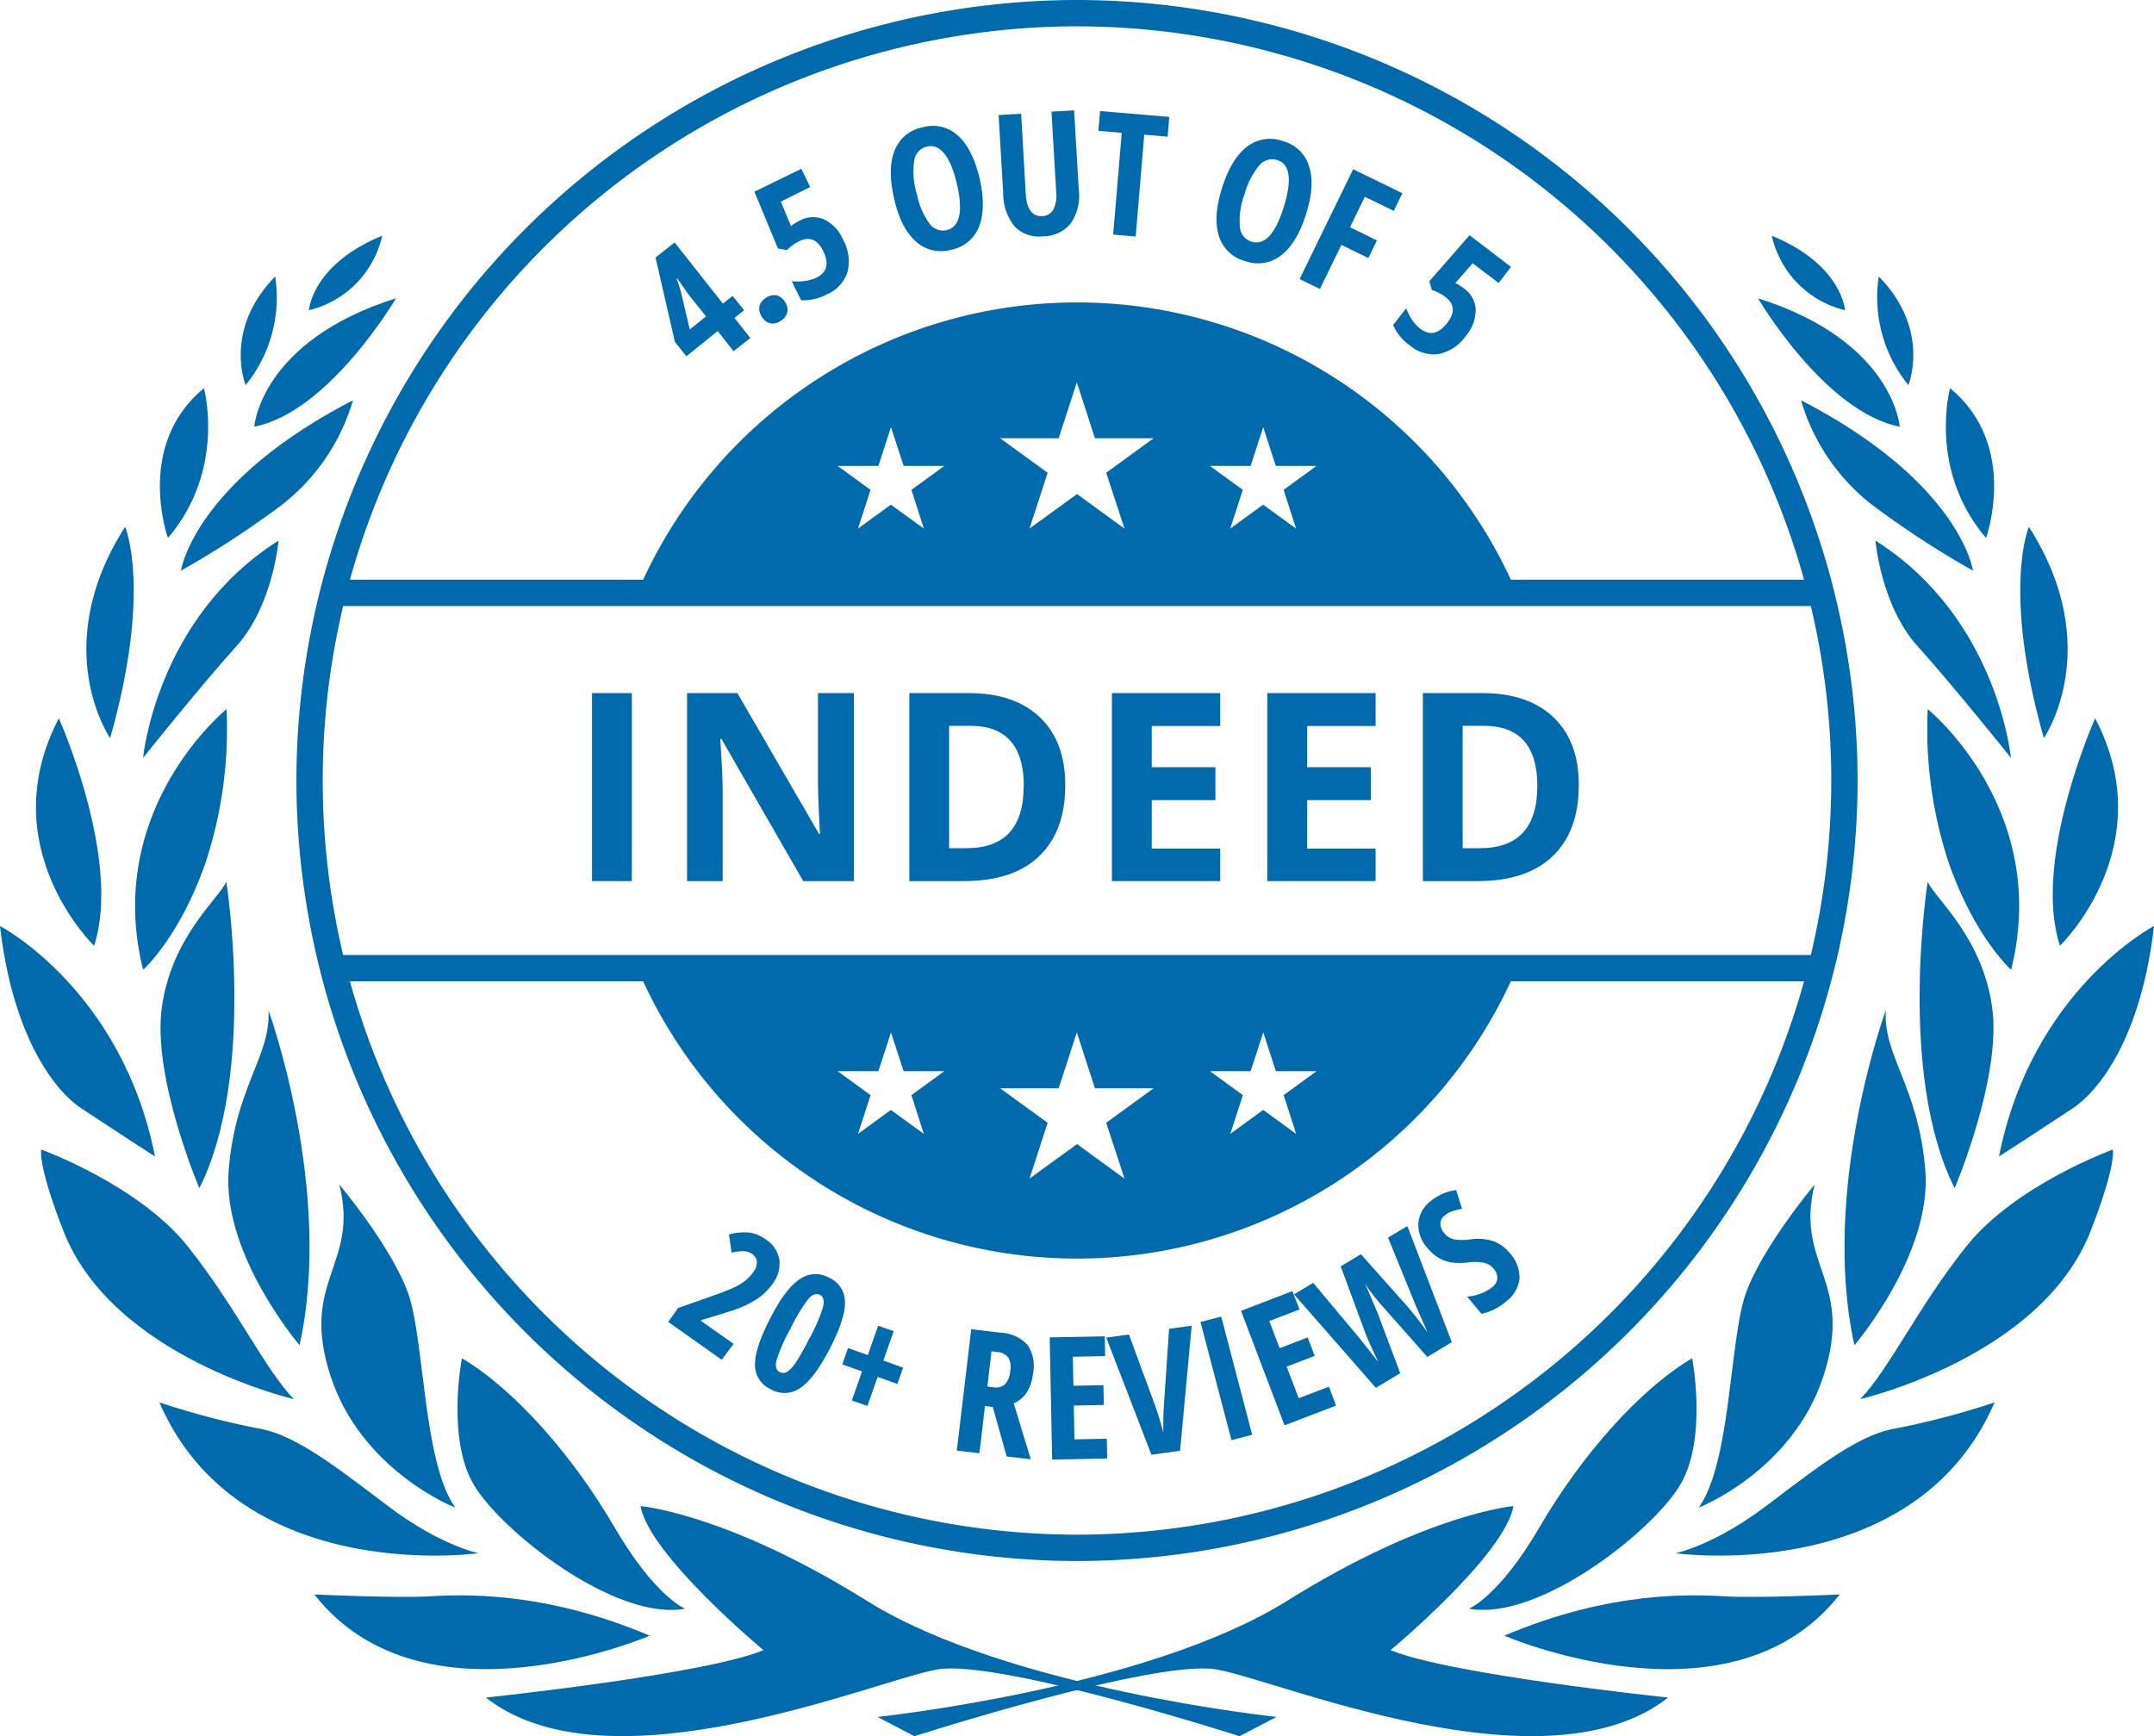 <?xml version="1.0" encoding="utf-8"?>
<svg id="_·_ÀÌ_î_1" data-name="·¹ÀÌ¾î_1" xmlns="http://www.w3.org/2000/svg" viewBox="0 0 327.17 263.74"><defs><style>.cls-1{fill:#006aac;}</style></defs><title>Badge_IndeedReviews</title><path class="cls-1" d="M-378.21-27.12A118.7,118.7,0,0,0-496.78,91.44,118.7,118.7,0,0,0-378.21,210,118.7,118.7,0,0,0-259.65,91.44,118.69,118.69,0,0,0-378.21-27.12Zm0,4A114.76,114.76,0,0,1-267.78,60.94h-44.54a72.62,72.62,0,0,0-65.89-42.12,72.62,72.62,0,0,0-65.9,42.12h-44.54A114.77,114.77,0,0,1-378.21-23.12Zm-23.27,76.29-5-3.63-5,3.63,1.91-5.88-5-3.64h6.19l1.91-5.89,1.92,5.89h6.19l-5,3.64Zm30.48,0-7.21-5.24-7.22,5.24,2.76-8.48-7.22-5.24H-381l2.76-8.48,2.75,8.48h8.92l-7.21,5.24Zm26.06,0-5-3.63-5,3.63,1.91-5.88-5-3.64h6.18l1.92-5.89,1.91,5.89h6.19l-5,3.64ZM-489.68,64.94h222.93a114.61,114.61,0,0,1,3.1,26.5,114.61,114.61,0,0,1-3.1,26.5H-489.68a114.61,114.61,0,0,1-3.1-26.5A114.61,114.61,0,0,1-489.68,64.94ZM-378.21,206a114.77,114.77,0,0,1-110.44-84.06h44.54a72.62,72.62,0,0,0,65.9,42.12,72.62,72.62,0,0,0,65.89-42.12h44.54A114.76,114.76,0,0,1-378.21,206Zm33.28-60.88-5-3.64-5,3.64,1.91-5.89-5-3.64h6.18l1.92-5.89,1.91,5.89h6.19l-5,3.64ZM-371,151.91l-7.21-5.24-7.22,5.24,2.76-8.48-7.22-5.24H-381l2.76-8.49,2.75,8.49h8.92l-7.21,5.24Zm-30.48-6.79-5-3.64-5,3.64,1.91-5.89-5-3.64h6.19l1.91-5.89,1.92,5.89h6.19l-5,3.64Z" transform="translate(541.8 27.12)"/><path class="cls-1" d="M-428.77,20l-1.47,1.17,2.41,3.06-2.55,2-2.41-3.06L-437.55,27l-1.74-2.2L-442.23,12l2.9-2.29L-432,19l1.47-1.17Zm-5.79.94L-437,17.9l-1-1.39-.95-1.35-.08.06a21.56,21.56,0,0,1,.79,2.56l1.21,5.14Z" transform="translate(541.8 27.12)"/><path class="cls-1" d="M-426.08,21a2.14,2.14,0,0,1-.38-1.58,2.11,2.11,0,0,1,1-1.29,2.15,2.15,0,0,1,1.62-.39,2.11,2.11,0,0,1,1.27,1,2,2,0,0,1,.35,1.59,2.12,2.12,0,0,1-1,1.29,2.07,2.07,0,0,1-1.62.37A2.11,2.11,0,0,1-426.08,21Z" transform="translate(541.8 27.12)"/><path class="cls-1" d="M-420.26,6.36a4.17,4.17,0,0,1,3.64-.15,6,6,0,0,1,2.86,3.05,6.74,6.74,0,0,1,.69,4.92,5.52,5.52,0,0,1-3.11,3.4,7.51,7.51,0,0,1-3.95.9l-1.42-2.9a6.77,6.77,0,0,0,1.87,0,6,6,0,0,0,1.86-.51q2.46-1.2,1.06-4.05-1.29-2.65-3.68-1.49a6.69,6.69,0,0,0-1.83,1.34l-1.37-.25L-427.21,2l7.12-3.48,1.35,2.77L-423.2,3.5l1.54,3.72A7.85,7.85,0,0,1-420.26,6.36Z" transform="translate(541.8 27.12)"/><path class="cls-1" d="M-393,0q1,4.5-.09,7.3a5.67,5.67,0,0,1-4.25,3.52,5.64,5.64,0,0,1-5.38-1.29Q-405,7.49-406,3c-.69-3-.66-5.42.09-7.27a5.7,5.7,0,0,1,4.29-3.52,5.63,5.63,0,0,1,5.36,1.3C-394.81-5.19-393.73-3-393,0Zm-9.56,2.22a11.4,11.4,0,0,0,1.87,4.53,2.53,2.53,0,0,0,2.66,1.09c2-.47,2.55-2.82,1.58-7S-399-5.33-401-4.86a2.55,2.55,0,0,0-1.94,2.15A11.53,11.53,0,0,0-402.59,2.19Z" transform="translate(541.8 27.12)"/><path class="cls-1" d="M-378.65-10.36l.7,12a7.5,7.5,0,0,1-1.19,5.14,5.4,5.4,0,0,1-4.22,2,5.2,5.2,0,0,1-4.31-1.48,7.9,7.9,0,0,1-1.75-5l-.7-11.94,3.42-.2L-386,2.31q.21,3.54,2.55,3.4a2,2,0,0,0,1.64-1,4.72,4.72,0,0,0,.44-2.6l-.72-12.27Z" transform="translate(541.8 27.12)"/><path class="cls-1" d="M-369.3,8.81l-3.42-.29,1.3-15.47-3.55-.3.26-3,10.51.89-.25,3-3.55-.3Z" transform="translate(541.8 27.12)"/><path class="cls-1" d="M-343.43,5.43c-.92,2.93-2.19,5-3.78,6.24a5.7,5.7,0,0,1-5.46.87,5.66,5.66,0,0,1-4-3.85c-.6-1.92-.44-4.35.5-7.3s2.18-5,3.77-6.22a5.71,5.71,0,0,1,5.49-.84,5.61,5.61,0,0,1,3.95,3.84C-342.34.08-342.5,2.5-343.43,5.43Zm-9.36-3a11.56,11.56,0,0,0-.69,4.86,2.52,2.52,0,0,0,1.74,2.29q3,.95,4.93-5.26t-1-7.13a2.54,2.54,0,0,0-2.76.87A11.51,11.51,0,0,0-352.79,2.47Z" transform="translate(541.8 27.12)"/><path class="cls-1" d="M-341.32,16.77l-3.08-1.5,8.13-16.68,7.47,3.64-1.3,2.68-4.4-2.14-2.25,4.63,4.09,2-1.3,2.68-4.1-2Z" transform="translate(541.8 27.12)"/><path class="cls-1" d="M-319.42,16.71a4.13,4.13,0,0,1,1.76,3.19,6,6,0,0,1-1.44,3.93,6.77,6.77,0,0,1-4.09,2.81,5.51,5.51,0,0,1-4.43-1.26,7.5,7.5,0,0,1-2.58-3.13l2-2.56a6.56,6.56,0,0,0,.82,1.67,5.73,5.73,0,0,0,1.29,1.44c1.45,1.11,2.81.82,4.1-.86s1.09-2.89-.32-4a7,7,0,0,0-2-1l-.39-1.33,6.11-7,6.29,4.81-1.87,2.45-3.95-3-2.63,3A8.62,8.62,0,0,1-319.42,16.71Z" transform="translate(541.8 27.12)"/><path class="cls-1" d="M-432.18,179.43l-8.12-5.75,1.49-2.11,5.39-1.9q2.22-.79,3.18-1.26a8.86,8.86,0,0,0,1.64-1,6.56,6.56,0,0,0,1.22-1.3,2.37,2.37,0,0,0,.54-1.58,1.6,1.6,0,0,0-.7-1.16,2.46,2.46,0,0,0-1.23-.43,7.23,7.23,0,0,0-1.91.22l-.4-2.77a8.64,8.64,0,0,1,3.22-.26,5.48,5.48,0,0,1,2.34,1,4.56,4.56,0,0,1,2.1,3.1,5.11,5.11,0,0,1-1.08,3.73,9.06,9.06,0,0,1-1.36,1.51,9.33,9.33,0,0,1-1.67,1.16,15.86,15.86,0,0,1-2.1,1c-.78.29-2.67.89-5.68,1.78l-.06.09,5,3.51Z" transform="translate(541.8 27.12)"/><path class="cls-1" d="M-415.79,177.8q-2.32,4.47-4.44,5.9a4.12,4.12,0,0,1-4.5.2,4,4,0,0,1-2.39-3.79c0-1.7.78-4,2.32-7s3-4.94,4.46-5.91a4.1,4.1,0,0,1,4.47-.23,4,4,0,0,1,2.41,3.76C-413.44,172.41-414.21,174.76-415.79,177.8Zm-5.95-3.09a26.21,26.21,0,0,0-2.12,4.81c-.22.9-.05,1.5.51,1.79a1.1,1.1,0,0,0,1.14-.07,5.14,5.14,0,0,0,1.34-1.48c.5-.76,1.18-1.94,2-3.55a25.53,25.53,0,0,0,2.09-4.81c.22-.94.06-1.55-.49-1.83s-1.15-.07-1.77.64A26.68,26.68,0,0,0-421.74,174.71Z" transform="translate(541.8 27.12)"/><path class="cls-1" d="M-410.86,181.2l-3-1.07.87-2.48,3,1.07,1.57-4.46,2.36.83-1.57,4.46,3,1.08-.87,2.47-3-1.07-1.55,4.41-2.36-.83Z" transform="translate(541.8 27.12)"/><path class="cls-1" d="M-392.19,186.45l-.85,7.18-3.43-.41,2.19-18.43,4.49.53a5.82,5.82,0,0,1,4.05,1.85,5.67,5.67,0,0,1,.86,4.28q-.42,3.5-2.94,4.6l2.58,8.5-3.66-.43L-391,186.6Zm.36-2.95.88.11a2.12,2.12,0,0,0,1.82-.48,3.36,3.36,0,0,0,.77-2,2.93,2.93,0,0,0-.32-2.08,2.29,2.29,0,0,0-1.66-.8l-.86-.1Z" transform="translate(541.8 27.12)"/><path class="cls-1" d="M-373.63,194.42l-8.36.17-.37-18.56,8.37-.16.05,3-4.91.1.09,4.41,4.56-.09.06,3-4.56.09.1,5.14,4.91-.1Z" transform="translate(541.8 27.12)"/><path class="cls-1" d="M-364.23,174.73l3.44-.48-1.77,19-4.35.61-6.86-17.79,3.45-.48,4,10.9a39.28,39.28,0,0,1,1.21,4c0-1.54,0-2.94.1-4.21Z" transform="translate(541.8 27.12)"/><path class="cls-1" d="M-354.75,191.64l-4.71-17.95,3.15-.82,4.7,17.95Z" transform="translate(541.8 27.12)"/><path class="cls-1" d="M-338.87,186.39l-7.82,3L-353.3,172l7.81-3,1.07,2.79-4.59,1.75,1.57,4.13,4.26-1.63,1.07,2.8-4.26,1.63,1.83,4.8,4.59-1.75Z" transform="translate(541.8 27.12)"/><path class="cls-1" d="M-321.29,176.75-325,179l-6.56-7.41a33.59,33.59,0,0,1-2.93-3.73l.4.86,1.51,3.54,3.46,9.21-3.7,2.22-12.43-14.2,2.91-1.74,6.81,8.13q1,1.23,3.09,3.91-1.47-3.09-2-4.48l-3.72-10.07,3.07-1.84,7.12,8q1.54,1.81,3,3.88c-1-2.3-1.7-3.83-2-4.59l-4-9.82,2.93-1.75Z" transform="translate(541.8 27.12)"/><path class="cls-1" d="M-312.55,163.14a5.62,5.62,0,0,1,1.55,3.91,5,5,0,0,1-2,3.49,8.38,8.38,0,0,1-3.78,1.91l-2.19-2.62a7.06,7.06,0,0,0,3.81-1.41,1.92,1.92,0,0,0,.79-1.37,2.14,2.14,0,0,0-.57-1.46,2.66,2.66,0,0,0-1.54-.92,9,9,0,0,0-2.61,0,8.82,8.82,0,0,1-2.4-.05,5.61,5.61,0,0,1-1.82-.69,6.47,6.47,0,0,1-1.65-1.46,5.23,5.23,0,0,1-1.41-3.75,4.7,4.7,0,0,1,1.83-3.36,7.82,7.82,0,0,1,3.91-1.71l.9,2.85a9.92,9.92,0,0,0-1.38.34,3.58,3.58,0,0,0-1.28.7,1.54,1.54,0,0,0-.63,1.25,2.28,2.28,0,0,0,.62,1.44,2.62,2.62,0,0,0,1.46.91,7.94,7.94,0,0,0,2.47,0,7.88,7.88,0,0,1,3.53.28A5.83,5.83,0,0,1-312.55,163.14Z" transform="translate(541.8 27.12)"/><path class="cls-1" d="M-451.88,106.72V78.16h6.05v28.56Z" transform="translate(541.8 27.12)"/><path class="cls-1" d="M-412.11,106.72h-7.69l-12.42-21.6h-.18q.38,5.72.37,8.16v13.44h-5.41V78.16h7.64l12.4,21.39h.14q-.3-5.56-.3-7.87V78.16h5.45Z" transform="translate(541.8 27.12)"/><path class="cls-1" d="M-380,92.17q0,7-4,10.8t-11.59,3.75h-8.09V78.16h9q7,0,10.85,3.7T-380,92.17Zm-6.29.15q0-9.19-8.12-9.19h-3.23v18.59h2.6Q-386.31,101.72-386.32,92.32Z" transform="translate(541.8 27.12)"/><path class="cls-1" d="M-356.46,106.72h-16.45V78.16h16.45v5h-10.4v6.26h9.67v5h-9.67v7.36h10.4Z" transform="translate(541.8 27.12)"/><path class="cls-1" d="M-332.86,106.72h-16.45V78.16h16.45v5h-10.39v6.26h9.66v5h-9.66v7.36h10.39Z" transform="translate(541.8 27.12)"/><path class="cls-1" d="M-302,92.17q0,7-4,10.8t-11.59,3.75h-8.09V78.16h9q7,0,10.86,3.7T-302,92.17Zm-6.29.15q0-9.19-8.13-9.19h-3.22v18.59h2.6Q-308.31,101.72-308.3,92.32Z" transform="translate(541.8 27.12)"/><path class="cls-1" d="M-408.51,233.68l5.6,2.93s36.56-11.74,45.9-10.14,49.9,18.95,68.58,4.27c0,0-33.09-3.46-42.16-7.2,0,0,17.34-14.41,18.67-21.88,0,0-13.07,1.07-34.42,14.41S-408.51,233.68-408.51,233.68Z" transform="translate(541.8 27.12)"/><path class="cls-1" d="M-318.68,217.24s4.57-1.82,10.73-12.4,15-20.8,23.17-25.64c0,0,2.35,12.09-1.76,19.14S-308.06,219.18-318.68,217.24Z" transform="translate(541.8 27.12)"/><path class="cls-1" d="M-313.31,221.34s34.39,14.88,50.94-6.26c0,0-12.33.58-17.31.29S-297.14,214.47-313.31,221.34Z" transform="translate(541.8 27.12)"/><path class="cls-1" d="M-287.3,208.81s36.33,5.1,48.45-22.9a122.7,122.7,0,0,1-14.88,3.93c-5.66.88-11.86,5.8-19.84,11.82S-287.3,208.81-287.3,208.81Z" transform="translate(541.8 27.12)"/><path class="cls-1" d="M-264.81,181.82c4.68-14.48-4.41-16.75-1.37-29,0,0-8.09,9.64-10.51,16.71s-2.21,25.54-7.08,32.34C-283.77,201.91-269.48,196.29-264.81,181.82Z" transform="translate(541.8 27.12)"/><path class="cls-1" d="M-259.26,185.41s27.56-6.36,35-25.54c0,0,3.7-9.17,3.39-12.38,0,0-14.81,5.37-22.23,14.67S-254.93,181-259.26,185.41Z" transform="translate(541.8 27.12)"/><path class="cls-1" d="M-260.13,177.21s11.77-13.74,10.77-26.49-6.44-17.44-6-24.35C-255.41,126.37-265.34,153.71-260.13,177.21Z" transform="translate(541.8 27.12)"/><path class="cls-1" d="M-226.92,141.2c3.65-2.42,10.3-10.3,12.29-27.66,0,0-18.52,9.67-23.54,35C-238.17,148.57-230.57,143.62-226.92,141.2Z" transform="translate(541.8 27.12)"/><path class="cls-1" d="M-244.91,153.37s7.14-16.73,5.71-27.37-8.48-16.45-9.81-19.16C-249,106.84-253.63,136-244.91,153.37Z" transform="translate(541.8 27.12)"/><path class="cls-1" d="M-228.91,116.54s15.56-15,5.34-34.55C-223.57,82-233.2,103.51-228.91,116.54Z" transform="translate(541.8 27.12)"/><path class="cls-1" d="M-249,80.6s18.77,15.17,12.67,39.59c0,0-5.61-5-9.57-16.53A64.9,64.9,0,0,1-249,80.6Z" transform="translate(541.8 27.12)"/><path class="cls-1" d="M-231.36,85s9.48-13.68-2.27-32.09C-233.63,52.87-237.76,62.46-231.36,85Z" transform="translate(541.8 27.12)"/><path class="cls-1" d="M-236.36,88s-2-21.28-20.58-33c0,0,.85,9.88,6.37,16S-236.36,88-236.36,88Z" transform="translate(541.8 27.12)"/><path class="cls-1" d="M-240.14,54.6s5.09-14.06-5.47-22.75C-245.61,31.85-249,44.23-240.14,54.6Z" transform="translate(541.8 27.12)"/><path class="cls-1" d="M-242.12,59.56S-244,46.21-268.24,33.69a31.2,31.2,0,0,0,10.67,15.78A139.05,139.05,0,0,0-242.12,59.56Z" transform="translate(541.8 27.12)"/><path class="cls-1" d="M-253.25,37.69s-.91-13-21.53-19.5C-274.78,18.19-264.62,35.49-253.25,37.69Z" transform="translate(541.8 27.12)"/><path class="cls-1" d="M-251.94,31.37s3.46-8.41-4.5-16.49A21.12,21.12,0,0,0-251.94,31.37Z" transform="translate(541.8 27.12)"/><path class="cls-1" d="M-272.68,8.69C-262,13.07-261.56,20-261.56,20A15,15,0,0,1-272.68,8.69Z" transform="translate(541.8 27.12)"/><path class="cls-1" d="M-347.91,233.68l-5.61,2.93s-36.56-11.74-45.9-10.14-49.9,18.95-68.58,4.27c0,0,33.09-3.46,42.17-7.2,0,0-17.35-14.41-18.68-21.88,0,0,13.07,1.07,34.42,14.41S-347.91,233.68-347.91,233.68Z" transform="translate(541.8 27.12)"/><path class="cls-1" d="M-437.75,217.24s-4.57-1.82-10.73-12.4-15-20.8-23.16-25.64c0,0-2.35,12.09,1.76,19.14S-448.37,219.18-437.75,217.24Z" transform="translate(541.8 27.12)"/><path class="cls-1" d="M-443.12,221.34s-34.39,14.88-50.93-6.26c0,0,12.32.58,17.3.29S-459.29,214.47-443.12,221.34Z" transform="translate(541.8 27.12)"/><path class="cls-1" d="M-469.13,208.81s-36.33,5.1-48.45-22.9a122.5,122.5,0,0,0,14.89,3.93c5.65.88,11.85,5.8,19.84,11.82S-469.13,208.81-469.13,208.81Z" transform="translate(541.8 27.12)"/><path class="cls-1" d="M-491.62,181.82c-4.68-14.48,4.42-16.75,1.37-29,0,0,8.09,9.64,10.51,16.71s2.22,25.54,7.08,32.34C-472.66,201.91-486.95,196.29-491.62,181.82Z" transform="translate(541.8 27.12)"/><path class="cls-1" d="M-497.16,185.41s-27.56-6.36-35-25.54c0,0-3.7-9.17-3.39-12.38,0,0,14.81,5.37,22.23,14.67S-501.5,181-497.16,185.41Z" transform="translate(541.8 27.12)"/><path class="cls-1" d="M-496.3,177.21s-11.76-13.74-10.77-26.49,6.44-17.44,6.05-24.35C-501,126.37-491.09,153.71-496.3,177.21Z" transform="translate(541.8 27.12)"/><path class="cls-1" d="M-529.51,141.2c-3.64-2.42-10.29-10.3-12.29-27.66,0,0,18.53,9.67,23.54,35C-518.26,148.57-525.86,143.62-529.51,141.2Z" transform="translate(541.8 27.12)"/><path class="cls-1" d="M-511.52,153.37s-7.14-16.73-5.71-27.37,8.48-16.45,9.81-19.16C-507.42,106.84-502.8,136-511.52,153.37Z" transform="translate(541.8 27.12)"/><path class="cls-1" d="M-527.51,116.54s-15.57-15-5.35-34.55C-532.86,82-523.23,103.51-527.51,116.54Z" transform="translate(541.8 27.12)"/><path class="cls-1" d="M-507.39,80.6s-18.77,15.17-12.67,39.59c0,0,5.62-5,9.57-16.53A64.9,64.9,0,0,0-507.39,80.6Z" transform="translate(541.8 27.12)"/><path class="cls-1" d="M-525.07,85s-9.48-13.68,2.27-32.09C-522.8,52.87-518.67,62.46-525.07,85Z" transform="translate(541.8 27.12)"/><path class="cls-1" d="M-520.07,88s2-21.28,20.58-33c0,0-.85,9.88-6.37,16S-520.07,88-520.07,88Z" transform="translate(541.8 27.12)"/><path class="cls-1" d="M-516.29,54.6s-5.09-14.06,5.47-22.75C-510.82,31.85-507.43,44.23-516.29,54.6Z" transform="translate(541.8 27.12)"/><path class="cls-1" d="M-514.31,59.56s1.92-13.35,26.12-25.87a31.2,31.2,0,0,1-10.67,15.78A139.05,139.05,0,0,1-514.31,59.56Z" transform="translate(541.8 27.12)"/><path class="cls-1" d="M-503.18,37.69s.91-13,21.53-19.5C-481.65,18.19-491.81,35.49-503.18,37.69Z" transform="translate(541.8 27.12)"/><path class="cls-1" d="M-504.49,31.37S-507.94,23-500,14.88A21.07,21.07,0,0,1-504.49,31.37Z" transform="translate(541.8 27.12)"/><path class="cls-1" d="M-483.75,8.69C-494.44,13.07-494.87,20-494.87,20A15,15,0,0,0-483.75,8.69Z" transform="translate(541.8 27.12)"/></svg>